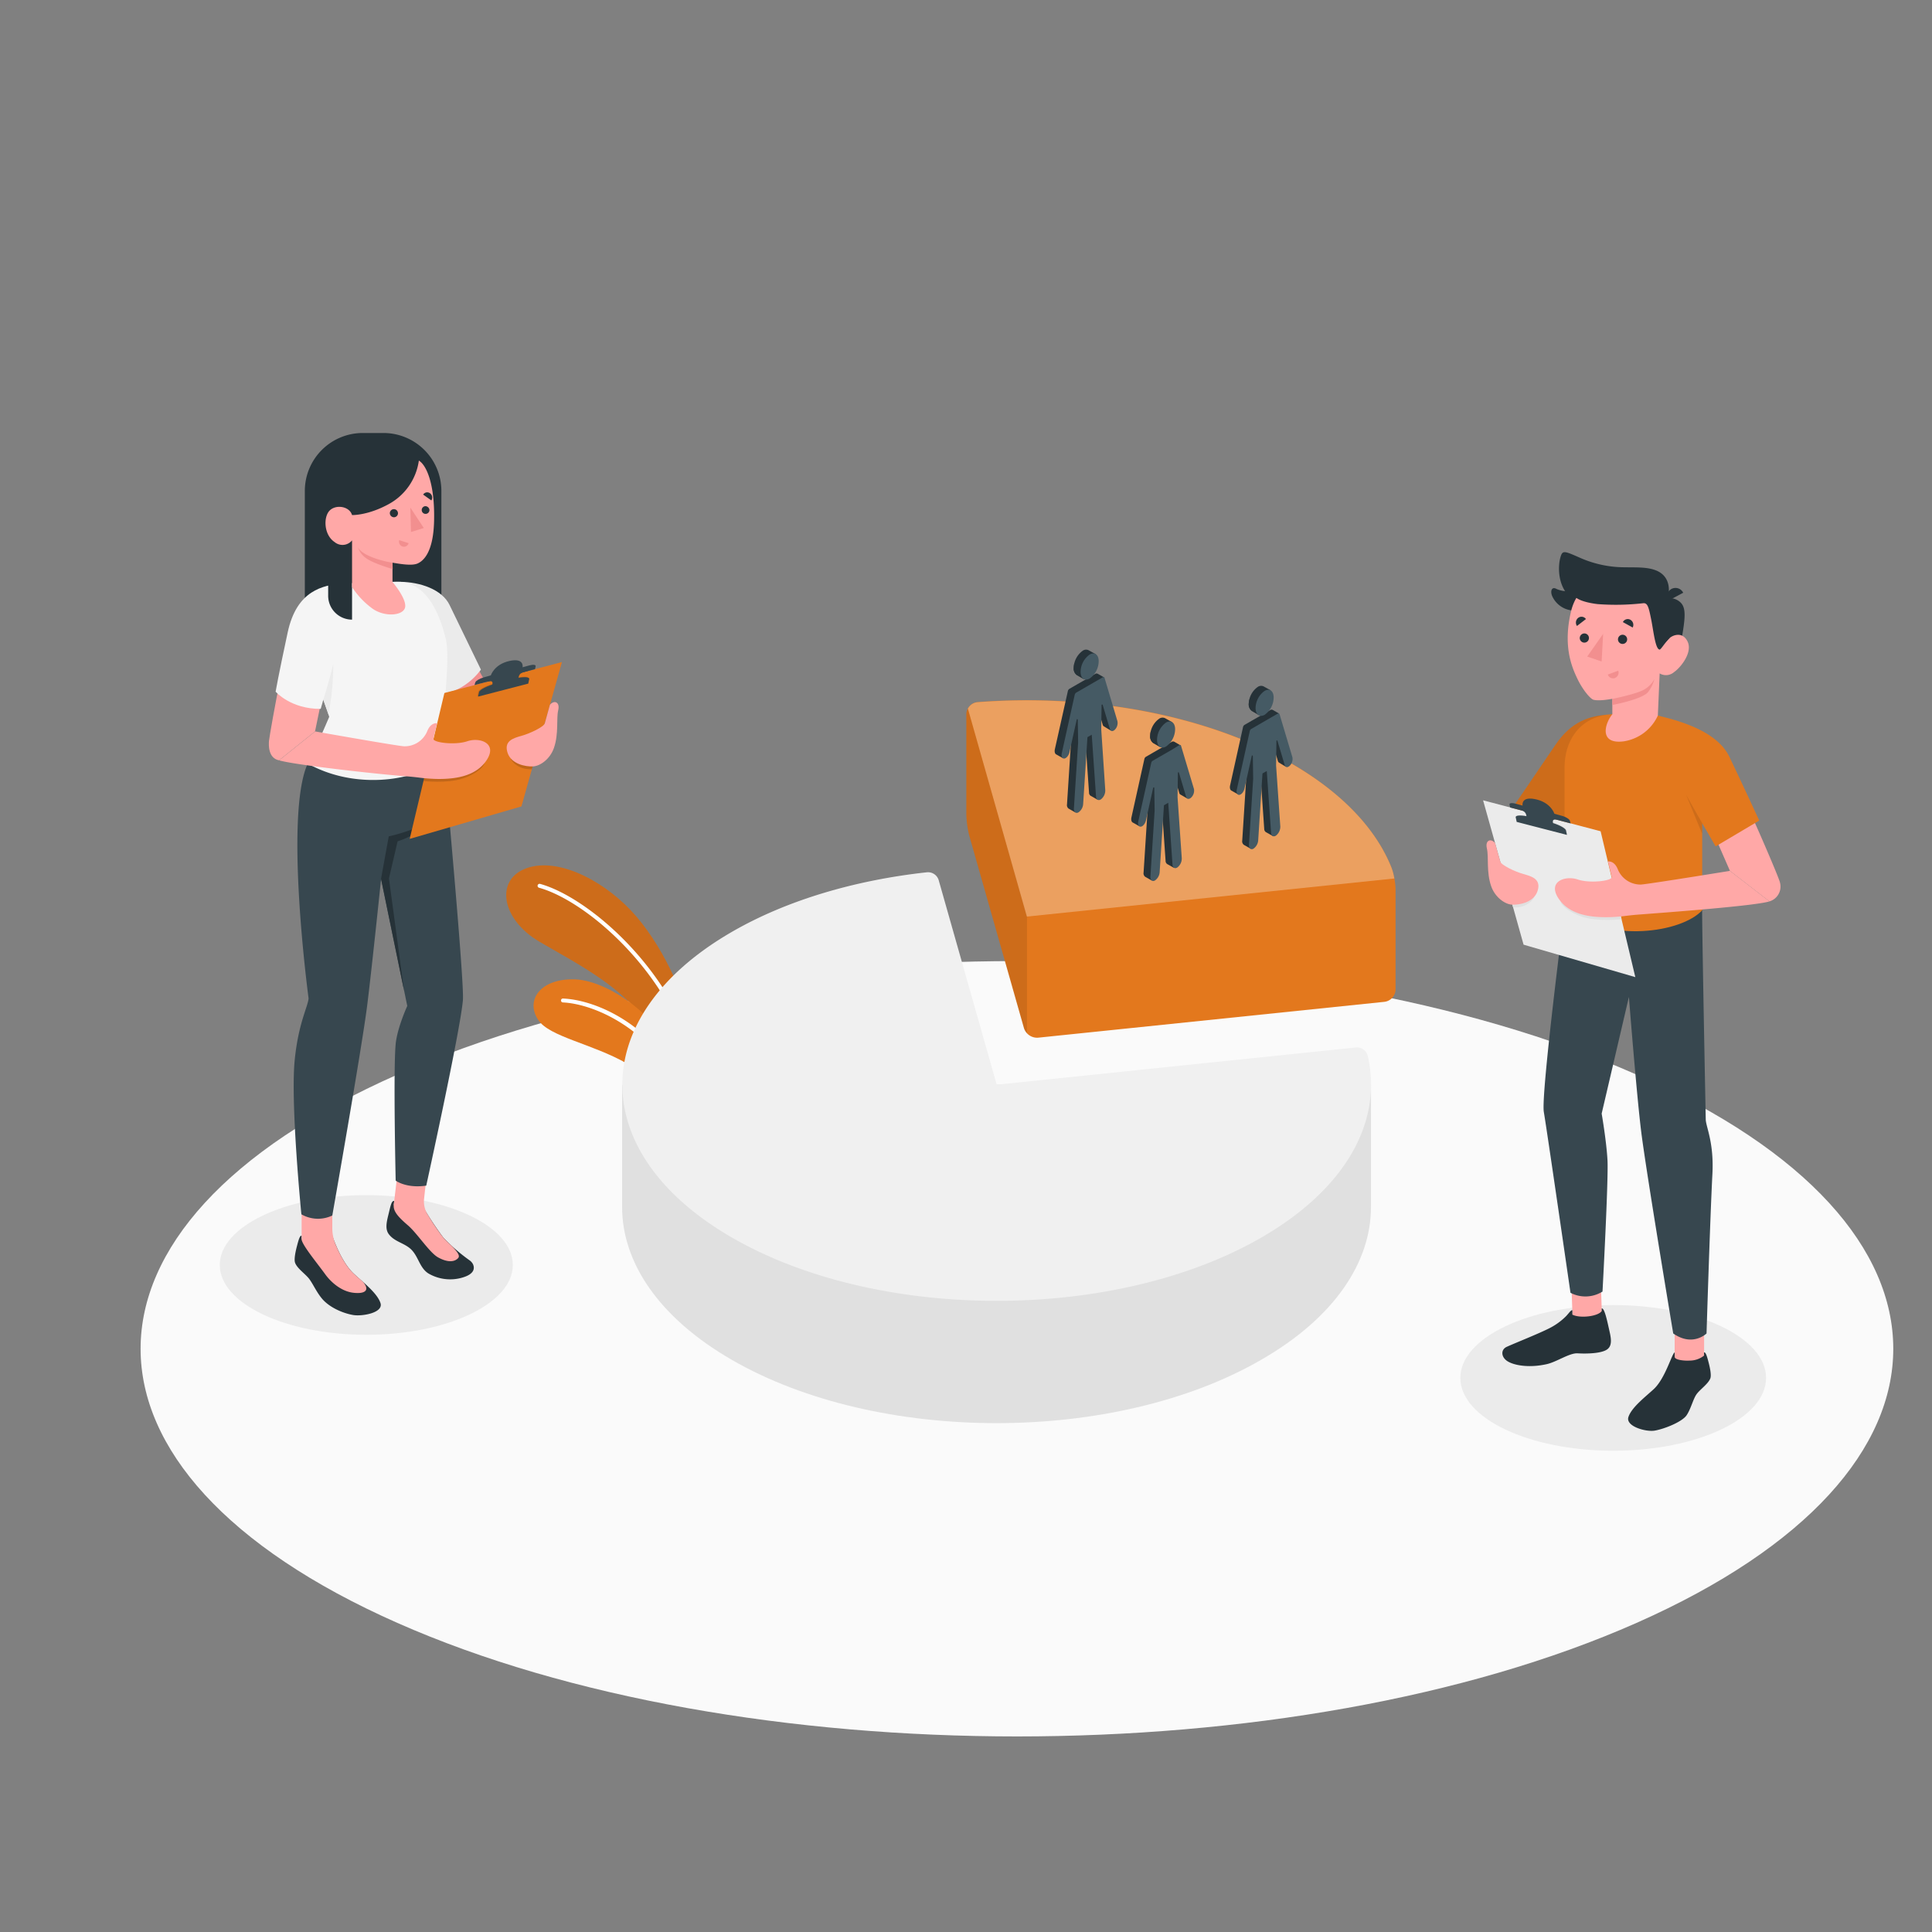 <svg xmlns="http://www.w3.org/2000/svg" viewBox="0 0 500 500"><rect x="0" y="0" width="500" height="500" fill="#808080" stroke="none"/><g id="freepik--Floor--inject-61"><path id="freepik--floor--inject-61" d="M102.82,420c88.56,39.18,232.16,39.19,320.73,0s88.57-102.7,0-141.88-232.17-39.19-320.74,0S14.25,380.84,102.82,420Z" style="fill:#fafafa"></path></g><g id="freepik--Shadow--inject-61"><ellipse id="freepik--shadow--inject-61" cx="94.8" cy="327.37" rx="37.92" ry="18.07" style="fill:#ebebeb"></ellipse><ellipse id="freepik--shadow--inject-61" cx="417.5" cy="356.6" rx="39.56" ry="18.85" style="fill:#ebebeb"></ellipse></g><g id="freepik--Plants--inject-61"><g id="freepik--plants--inject-61"><path d="M178.06,264.78c-.61-6.94-6.88-20.87-14.87-29.25s-19.88-14-27.68-10.53c-7.27,3.22-5.6,13,4.06,18.69s24,12.7,29,23.61l9.59,13.08Z" style="fill:#E3781D"></path><path d="M178.06,264.78c-.61-6.94-6.88-20.87-14.87-29.25s-19.88-14-27.68-10.53c-7.27,3.22-5.6,13,4.06,18.69s24,12.7,29,23.61l9.59,13.08Z" style="opacity:0.1"></path><path d="M179.4,274.23a.5.5,0,0,1-.49-.37c-6.72-23.28-27.56-40.85-39.4-44.11a.51.51,0,0,1,.27-1c12.07,3.32,33.29,21.18,40.11,44.81a.51.51,0,0,1-.35.63Z" style="fill:#fff"></path><path d="M177.19,289.7c-1.45-3.8-6.78-9.82-14.95-14.47-9-5.13-20.06-6.9-22.94-11.26-3.47-5.23.71-10.83,9.56-10.51s25.29,10.92,29.32,28.69Z" style="fill:#E3781D"></path><path d="M178.53,285.46a.52.52,0,0,1-.47-.3c-9-19.65-25.13-25.42-32.39-25.73a.5.5,0,0,1-.48-.53.49.49,0,0,1,.53-.48c8,.33,24.05,6.25,33.27,26.32a.51.51,0,0,1-.25.67A.54.54,0,0,1,178.53,285.46Z" style="fill:#fff"></path></g></g><g id="freepik--Chart--inject-61"><g id="freepik--Graphic--inject-61"><path d="M354.81,312.3V280.72H161v31.64h0c0,14.32,9.46,28.64,28.38,39.56,37.84,21.85,99.19,21.85,137,0C345.38,341,354.83,326.64,354.81,312.3Z" style="fill:#e0e0e0"></path><path d="M326.43,320.28c-37.84,21.84-99.19,21.84-137,0s-37.84-57.27,0-79.12c14.3-8.26,32-13.39,50.44-15.41a2.88,2.88,0,0,1,3.08,2.1l15,52.87,92.92-9.63a2.88,2.88,0,0,1,3.11,2.2C357.81,290,348.63,307.46,326.43,320.28Z" style="fill:#f0f0f0"></path><path d="M360.15,224.59c-3.93-9.87-12.57-19.25-25.89-27-22.18-12.79-52.43-18.1-81.29-15.9a3.2,3.2,0,0,0-2.88,3.14v25.87a24.76,24.76,0,0,0,.79,5.67L265,266.07a3.57,3.57,0,0,0,3.67,2.48l89.63-9.28a3.28,3.28,0,0,0,2.87-3.19V230.21A18.17,18.17,0,0,0,360.15,224.59Z" style="fill:#E3781D"></path><path d="M360.85,227.35l-95.11,9.86L250.49,183.4a3.13,3.13,0,0,1,2.48-1.66c28.86-2.2,59.11,3.11,81.29,15.9,13.32,7.7,21.95,17.07,25.89,27A14.9,14.9,0,0,1,360.85,227.35Z" style="fill:#fff;opacity:0.3"></path><path d="M250.09,184.88v25.87a24.76,24.76,0,0,0,.79,5.67L265,266.07a3.38,3.38,0,0,0,.79,1.34v-30.2L250.49,183.4A3,3,0,0,0,250.09,184.88Z" style="opacity:0.1"></path><g id="freepik--People--inject-61"><path d="M287.5,189.09l-.29-2a2.25,2.25,0,0,0,.2-1.47l-.79-2.67-.5-3.5-.5.16.08-4.32-1.58-.9a.63.63,0,0,0-.65,0l-1.71,1h0l-3.08,1.77h0l-1.89,1.09a.91.91,0,0,0-.42.57L273,193.89c-.14.64,0,1.15.31,1.33h0l1.78,1,2.09-8.63.05,3.57-1.09,17a1.13,1.13,0,0,0,.42,1.11h0l0,0h0l1.75,1,1.51-14.13-.58-.37.38-6,1.11-.64,1.11,16a.94.94,0,0,0,.45.84h0l1.77,1-.06-2.31a2.71,2.71,0,0,0,.23-1.23l-.45-6.51-.12-4.52-.2-.12-.32-4.61.11-7.27,2.13,7.16a.72.72,0,0,0,.3.42h0Z" style="fill:#263238"></path><path d="M289.18,186.6l-3.32-11.15a.31.31,0,0,0-.45-.18l-1.88,1.09h0l-3.08,1.78h0l-1.89,1.09a.91.91,0,0,0-.42.57l-3.35,15.11c-.18.84.11,1.47.66,1.4s1.15-.81,1.33-1.65l1.87-8.41a.14.14,0,0,1,.28,0l.09,5.92-1.09,17c-.06.92.43,1.41,1.09,1.11l.11-.06a2.84,2.84,0,0,0,1.19-2.15l1.11-17.29,1.11-.64,1.11,16c.06.8.58,1.13,1.2.77l.1-.06a2.93,2.93,0,0,0,1.09-2.37L285,188.77l.09-6.33a.15.15,0,0,1,.29,0l1.86,6.25c.18.63.78.68,1.33.11A2.47,2.47,0,0,0,289.18,186.6Z" style="fill:#455a64"></path><path d="M283.55,169.29l-1.8-1h0a1.48,1.48,0,0,0-1.53.11,5.6,5.6,0,0,0-2.34,4.45,2.06,2.06,0,0,0,.78,1.85h0l1.82,1.06Z" style="fill:#263238"></path><path d="M277.88,172.83a2.06,2.06,0,0,0,.78,1.85h0l1.82,1.06,1-2.1-3.44-2A5.29,5.29,0,0,0,277.88,172.83Z" style="fill:#263238"></path><path d="M282,175.6a5.6,5.6,0,0,0,2.34-4.46c0-1.71-1.05-2.49-2.34-1.74a5.55,5.55,0,0,0-2.34,4.45C279.65,175.56,280.69,176.34,282,175.6Z" style="fill:#455a64"></path><path d="M307.3,206.68l-.29-2a2.27,2.27,0,0,0,.2-1.48l-.8-2.66-.5-3.5-.49.15.07-4.31-1.58-.91a.66.66,0,0,0-.64,0l-1.72,1h0l-3.08,1.78h0l-1.88,1.09a.87.87,0,0,0-.42.57l-3.35,15.11c-.14.63,0,1.15.3,1.33h0l1.78,1,2.1-8.63.05,3.57-1.09,17a1.14,1.14,0,0,0,.41,1.12h0l1.75,1,1.5-14.12-.58-.37.39-6,1.11-.64,1.11,16a1,1,0,0,0,.44.85h0l1.78,1-.06-2.31a2.86,2.86,0,0,0,.23-1.23l-.45-6.52-.13-4.51-.19-.12-.32-4.61.1-7.27,2.14,7.15a.63.63,0,0,0,.3.42h0Z" style="fill:#263238"></path><path d="M309,204.2,305.65,193a.3.3,0,0,0-.44-.17L303.32,194h0l-3.08,1.78h0l-1.88,1.08a.88.88,0,0,0-.42.58l-3.35,15.11c-.19.84.11,1.46.66,1.39s1.14-.8,1.33-1.64l1.86-8.42a.15.15,0,0,1,.29,0l.09,5.92-1.09,17c-.06.91.43,1.41,1.09,1.11l.1-.06a2.85,2.85,0,0,0,1.2-2.15l1.11-17.3,1.11-.64,1.1,16c.06.8.59,1.13,1.2.77l.11-.07a2.92,2.92,0,0,0,1.09-2.36l-1.09-15.76.09-6.34a.14.14,0,0,1,.28,0l1.86,6.25c.19.63.79.67,1.34.11A2.5,2.5,0,0,0,309,204.2Z" style="fill:#455a64"></path><path d="M303.34,186.88l-1.8-1h0A1.51,1.51,0,0,0,300,186a5.58,5.58,0,0,0-2.34,4.45,2.06,2.06,0,0,0,.78,1.84h0l1.82,1.06Z" style="fill:#263238"></path><path d="M297.67,190.43a2.06,2.06,0,0,0,.78,1.84h0l1.82,1.06,1-2.09-3.44-2A4.77,4.77,0,0,0,297.67,190.43Z" style="fill:#263238"></path><path d="M301.78,193.19a5.58,5.58,0,0,0,2.34-4.45c0-1.71-1.05-2.49-2.34-1.75a5.6,5.6,0,0,0-2.34,4.45C299.44,193.16,300.49,193.94,301.78,193.19Z" style="fill:#455a64"></path><path d="M332.8,198.45l-.29-2a2.27,2.27,0,0,0,.2-1.48l-.8-2.66-.5-3.5-.49.15.07-4.31-1.58-.91a.66.66,0,0,0-.64,0l-1.71,1h0L324,186.49h0l-1.88,1.09a.87.87,0,0,0-.42.57l-3.35,15.11c-.14.63,0,1.14.3,1.33h0l1.78,1,2.1-8.64.05,3.57-1.09,17a1.15,1.15,0,0,0,.41,1.12h0l1.75,1,1.5-14.12-.58-.38.39-6,1.11-.63,1.11,16a1,1,0,0,0,.44.85h0l1.78,1-.06-2.3a2.74,2.74,0,0,0,.23-1.23l-.45-6.52-.13-4.51-.19-.13-.32-4.6.1-7.28,2.14,7.16a.69.69,0,0,0,.3.42h0Z" style="fill:#263238"></path><path d="M334.48,196l-3.33-11.16a.3.3,0,0,0-.44-.17l-1.89,1.09h0l-3.08,1.78h0l-1.88,1.09a.9.9,0,0,0-.42.57l-3.35,15.11c-.19.84.11,1.47.66,1.4s1.15-.81,1.33-1.65l1.87-8.41a.14.14,0,0,1,.28,0l.09,5.92-1.09,17c-.06.91.43,1.41,1.09,1.11l.1-.06a2.89,2.89,0,0,0,1.2-2.15l1.11-17.3,1.11-.64,1.11,16c.05.8.58,1.12,1.19.77l.11-.07a2.93,2.93,0,0,0,1.09-2.37l-1.09-15.75.09-6.34a.14.14,0,0,1,.28,0l1.87,6.26c.18.62.78.67,1.33.11A2.51,2.51,0,0,0,334.48,196Z" style="fill:#455a64"></path><path d="M328.85,178.65l-1.81-1h0a1.51,1.51,0,0,0-1.53.12,5.57,5.57,0,0,0-2.34,4.45A2.06,2.06,0,0,0,324,184h0l1.82,1.06Z" style="fill:#263238"></path><path d="M323.17,182.2A2.06,2.06,0,0,0,324,184h0l1.82,1.06,1-2.09-3.44-2A4.71,4.71,0,0,0,323.17,182.2Z" style="fill:#263238"></path><path d="M327.28,185a5.57,5.57,0,0,0,2.34-4.45c0-1.71-1-2.5-2.34-1.75a5.6,5.6,0,0,0-2.34,4.45C324.94,184.92,326,185.71,327.28,185Z" style="fill:#455a64"></path></g></g></g><g id="freepik--character-2--inject-61"><rect x="433.4" y="343.8" width="7.62" height="11.09" style="fill:#ffa8a7"></rect><rect x="406.8" y="330.2" width="7.62" height="11.09" transform="translate(-11.3 14.31) rotate(-1.97)" style="fill:#ffa8a7"></rect><path d="M440.51,235.54c0,7.27.94,54.31.94,54.31.18,2.1,2.14,6,1.72,14-.58,10.92-1.52,41.25-1.52,41.25s-3.57,3.54-8.62,0c0,0-6.89-41.21-8.26-52-1.19-9.44-3.21-35.09-3.21-35.09l-7.05,30.19s1.24,7.1,1.51,12.11-1.29,33.94-1.29,33.94a8.32,8.32,0,0,1-8.29.32s-6.12-42.28-6.9-46.8,5.35-52.19,5.35-52.19Z" style="fill:#37474f"></path><path d="M433.4,351.13V350c-.73.32-2.43,6.78-5.45,9.54-2.4,2.19-5.68,4.72-6.51,7.16s4.56,3.94,6.81,3.54c2.61-.46,7.13-2.29,8.26-4s1.67-4.21,2.59-5.46,3-2.64,3.54-4.08c.28-.79-.05-2.53-.43-4s-.74-2.82-1.2-2.7v.83a6,6,0,0,1-3.81,1.29C436.09,352.2,433.39,352,433.4,351.13Z" style="fill:#263238"></path><path d="M406.92,339.07c-.4,0-.72.57-1.59,1.52a16.74,16.74,0,0,1-4.48,3.22c-2.85,1.43-8.4,3.62-10.91,4.75-1.56.71-1.49,2.6.13,3.68s5.53,1.86,10.23.8c2.56-.57,5.89-2.93,8-2.8s6.05.09,7.61-1,.93-3.36.49-5.33c-.48-2.15-1.17-5.44-1.88-5.29l0,.68c-.92,1.38-5.58,1.95-7.59.93Z" style="fill:#263238"></path><path d="M460.66,228.42c-.17-1-4.92-12-6.87-16.31l-9.86,4.62,3.78,8.65,10.22,7.9A4,4,0,0,0,460.66,228.42Z" style="fill:#ffa8a7"></path><path d="M416.1,184.94c-4.71.38-9.41,1.67-13.62,7.92s-11.58,17-11.58,17l13.88,4.4Z" style="fill:#E3781D"></path><path d="M416.1,184.94c-4.71.38-9.41,1.67-13.62,7.92s-11.58,17-11.58,17l13.88,4.4Z" style="opacity:0.1"></path><path d="M429.05,185.18c6.83,1.64,15.49,4.4,18.52,10.69s7.72,16.49,7.72,16.49L444,219.05l-3.47-6v22.53c-5.34,5.81-24,8.52-35.62,0V198.42c0-5.93,3.3-13.06,12.4-13.59Z" style="fill:#E3781D"></path><path d="M440.51,213s-3.42-5.94-4.16-7.37l4.16,10.15Z" style="opacity:0.1"></path><path d="M431.61,154.82A4.07,4.07,0,0,1,435,156c1.44,1.48,1.14,4.21,0,10.48l-4.46.51Z" style="fill:#263238"></path><path d="M405.62,153a6.91,6.91,0,0,1-2.78-.57c-1.37-.79-1.73.77-1,2.12A6.36,6.36,0,0,0,407,158c0-.19,1.28-3.48,1.28-3.48Z" style="fill:#263238"></path><path d="M429.52,167c.66.4,1.61-.87,2.42-1.73s3.48-2,4.81.78-1.72,6.65-3.52,7.9a3.18,3.18,0,0,1-3.71.33l-.47,10.91a11.65,11.65,0,0,1-8.78,6.66c-6.4.87-5.09-4.42-3-7v-4s-3.31.66-4.87.25c-.84-.23-2.83-2.64-4.12-5.33-1.44-3-3.85-8.41-1.71-17.5,2.3-9.77,12.79-10.07,19-6.13S429.52,167,429.52,167Z" style="fill:#ffa8a7"></path><path d="M429.52,168.11c.33,0,1.6-2.1,2.42-2.85,1.14-1-.33-10.44-.33-10.44s1.16-3.57-1.1-5.93-6.63-2-9.82-2.08a28.61,28.61,0,0,1-11.43-2.3c-4.54-2-4.88-2.2-5.44-.21s-.78,6.56,1.93,9.62l2.26.83s1.21,1.08,5.45,1.59a62.53,62.53,0,0,0,11.73-.22c1.23-.17,1.49,1,2.15,4.27C427.92,163.25,428.4,168.08,429.52,168.11Z" style="fill:#263238"></path><path d="M431.61,155.55l4-2.15a2.22,2.22,0,0,0-3-1A2.38,2.38,0,0,0,431.61,155.55Z" style="fill:#263238"></path><path d="M417.3,180.87s5.93-1.2,8-2.3a6.78,6.78,0,0,0,2.86-2.84,9.27,9.27,0,0,1-1.62,3.35c-1.52,1.94-9.25,3.36-9.25,3.36Z" style="fill:#f28f8f"></path><path d="M418.73,165.51a1.19,1.19,0,1,0,1.18-1.24A1.21,1.21,0,0,0,418.73,165.51Z" style="fill:#263238"></path><path d="M420,161l2.54,1.4a1.52,1.52,0,0,0-.59-2A1.41,1.41,0,0,0,420,161Z" style="fill:#263238"></path><path d="M418.81,173.57l-2.71,1a1.42,1.42,0,0,0,1.84.9A1.52,1.52,0,0,0,418.81,173.57Z" style="fill:#f28f8f"></path><path d="M408.12,162l2.32-1.79a1.4,1.4,0,0,0-2-.31A1.55,1.55,0,0,0,408.12,162Z" style="fill:#263238"></path><path d="M408.84,165.17a1.19,1.19,0,1,0,1.19-1.24A1.21,1.21,0,0,0,408.84,165.17Z" style="fill:#263238"></path><polygon points="414.89 164.04 414.5 171.19 410.77 169.92 414.89 164.04" style="fill:#f28f8f"></polygon><polygon points="383.82 207.12 414.24 215.13 423.22 252.88 394.3 244.48 383.82 207.12" style="fill:#ebebeb"></polygon><path d="M397.08,232.1c-.28.77-1.94,2.91-5.48,2.74l-.44-1.56Z" style="fill:#e0e0e0"></path><path d="M403.88,233.28c.14,1,2.2,2.87,5.7,4,4,1.32,10.09.62,10.09.62l-.55-1.88Z" style="fill:#e0e0e0"></path><path d="M392.73,212.59l-.25-1.16c-.14-.64,1.64-.67,4-.06l4.49,1.16c2.34.61,4.35,1.62,4.48,2.26l.26,1.16Z" style="fill:#e0e0e0"></path><path d="M401.9,213c0-.07,0-.13,0-.19-.1-.54.13-.87,1.15-.61l3.44.9-.22-.72c-.12-.4-1.07-1-2.12-1.26l-1.89-.54s-.86-2.85-4.8-3.72-3.41,1.63-3.41,1.63l-1.78-.49c-1-.27-1.7-.17-1.61.23l.17.75,3.06.8A1.51,1.51,0,0,1,395,211a1.89,1.89,0,0,1,.05.23c-1.71-.31-2.9-.21-2.78.32l.25,1.16,13,3.36-.25-1.16C405.13,214.37,403.72,213.58,401.9,213Z" style="fill:#37474f"></path><path d="M457.93,233.28l-10.22-7.9s-20.61,3.35-23,3.54a6.33,6.33,0,0,1-6-3.89c-.92-2.38-2.55-2.08-2.55-2.08l.95,4c.22,1-5.58,1.75-8.79.66s-7.88.5-5,4.88,8.49,4.88,12.39,4.88a39.71,39.71,0,0,0,4.87-.32c1.26-.16,2.52-.29,3.78-.38C432.29,236.07,454.3,234.42,457.93,233.28Z" style="fill:#ffa8a7"></path><path d="M386.92,218.16l1.35,4.81c.26.93,3.79,2.61,6,3.23s4.68,1.34,3.62,4.47c-1,2.88-4.65,3.54-6.52,3.46s-4.44-1.88-5.45-4.76c-1.29-3.68-.6-7.62-1.11-9.77S385.8,216.88,386.92,218.16Z" style="fill:#ffa8a7"></path></g><g id="freepik--character-1--inject-61"><path d="M93.85,112.06h5.38a15,15,0,0,1,15,15v38.11a0,0,0,0,1,0,0H78.89a0,0,0,0,1,0,0V127A15,15,0,0,1,93.85,112.06Z" style="fill:#263238"></path><path d="M114.71,320.26a47.06,47.06,0,0,0,6.74,5.86,2.84,2.84,0,0,1,.93,1c.32.66.81,2.3-2.2,3.35a11.17,11.17,0,0,1-9.29-.89c-2.47-1.55-2.59-4.77-4.92-6.61-1.73-1.36-3.89-1.71-5.28-3.48-1-1.24-.72-2.89-.22-4.93.56-2.23.81-3.91,1.55-3.74l-.12,1c.92,1.47,5.68,1.9,7.8.89A87.42,87.42,0,0,0,114.71,320.26Z" style="fill:#263238"></path><path d="M116.8,322.34v0c-.71-.65-1.42-1.33-2.09-2.06a60.35,60.35,0,0,1-3.89-5.74,6.5,6.5,0,0,1-1.09-4.1l.6-5.49-7.55-.53-.88,7.4h0c-.18,1.68,1.2,3.17,3.66,5.29s5.58,7.05,7.8,8.29,3.82,1.2,4.76.57S119.2,324.79,116.8,322.34Z" style="fill:#ffa8a7"></path><path d="M86,320.93V319.8c.45,1.33,2.52,7.06,5.67,9.93,2.5,2.29,5.92,4.92,6.79,7.47s-4.76,3.53-7.09,3.12c-2.72-.48-6.24-2-8.15-4.37-1.35-1.66-2.2-3.62-3.16-4.92s-3.18-2.75-3.7-4.25c-.28-.83.06-2.64.46-4.17s.76-2.94,1.24-2.81v.86A6.23,6.23,0,0,0,82,322C83.19,322.05,86,321.82,86,320.93Z" style="fill:#263238"></path><path d="M93.94,331.74c-.78-.69-1.56-1.37-2.27-2-2.2-2-3.88-5.41-4.84-7.73a10.85,10.85,0,0,1-.83-4.17v-4.53H78.06v7.37h0v.19l0,0c.38,1.65,4,6,6.1,8.9,1.38,1.92,4,4.36,7.17,4.78C94.35,334.94,95.88,334,93.94,331.74Z" style="fill:#ffa8a7"></path><path d="M79.64,197.61c-6.15,13.44.22,60.77.22,60.77-.18,2.18-2.67,6.47-3.6,16.07C75.16,285.78,78,314.26,78,314.26a8.58,8.58,0,0,0,8,.31s7.56-42.88,9-54.15c1.24-9.84,3.63-33,3.63-33l6.77,32.92s-2.6,5.66-3,9.86c-.64,6.63,0,35.34,0,35.34s2.71,2.07,7.91,1.3c0,0,8.8-40,9.49-48,.42-4.77-5-63.22-5-63.22Z" style="fill:#37474f"></path><path d="M98.61,227.45l2-11s8.45-1.75,12.29-5.36a21.86,21.86,0,0,1-10,6.64l-2.24,9.61,3.92,29.09Z" style="fill:#263238"></path><path d="M69.61,191.77c.07-.88,1.72-10.29,2.85-15.56l11.07,3.39-2,9.69-9.32,7.48C69.32,196.19,69.55,192.65,69.61,191.77Z" style="fill:#ffa8a7"></path><polygon points="123.11 171.93 128.34 181.52 120.2 188.49 112.75 176.68 123.11 171.93" style="fill:#f28f8f"></polygon><path d="M103.49,150.57c5.19.05,10.9,1.94,12.86,6s8.11,16.73,8.11,16.73-4.59,6.71-11.86,6.24Z" style="fill:#ebebeb"></path><path d="M90.49,150.93h0a15.56,15.56,0,0,0-10.41,8.52,13.48,13.48,0,0,0-.37,10.16l5.49,15.9s-2.57,6.22-5.56,12.1c13.79,7.7,31,3.65,35.16-2,.18-1.19-.06-6.56.28-12.67.35-6.52,1.25-13.88.22-17.9-1.9-7.48-5.46-14.5-12.55-14.5Z" style="fill:#f5f5f5"></path><path d="M88.44,150.93c-4.7.66-11.62,1.61-14,12.8C72,175.07,71.33,179,71.33,179s3.86,4.5,11.67,4.46l2.43-8.6Z" style="fill:#f5f5f5"></path><path d="M83.67,181.09s1.6-5.06,2.56-9.16A62.8,62.8,0,0,1,85,184.79Z" style="fill:#ebebeb"></path><path d="M91.11,160.36h0a6.18,6.18,0,0,1-6.18-6.17v-18h6.18Z" style="fill:#263238"></path><path d="M108.4,119.2c1.86,1.1,4.17,5.79,3.94,15.62-.19,8.33-2.89,10.39-4.25,11s-4,.23-6.51-.2v5s3.51,4.09,3.29,6.38-5.07,2.83-8.36.59a21.3,21.3,0,0,1-5.4-5.65V139.85a3.19,3.19,0,0,1-4.52.43c-2.81-1.87-2.92-6.48-1.29-8.14s5.15-1.13,5.81,1.16c0,0,4.06.14,9.46-2.82A15.21,15.21,0,0,0,108.4,119.2Z" style="fill:#ffa8a7"></path><path d="M103,132.73a1.07,1.07,0,0,1-1,1.14,1.09,1.09,0,0,1-1.11-1,1.05,1.05,0,1,1,2.1-.1Z" style="fill:#263238"></path><path d="M103.32,139.79l2.43.78a1.24,1.24,0,0,1-1.58.87A1.33,1.33,0,0,1,103.32,139.79Z" style="fill:#f28f8f"></path><path d="M111.63,129.51,109.51,128a1.24,1.24,0,0,1,1.76-.36A1.37,1.37,0,0,1,111.63,129.51Z" style="fill:#263238"></path><path d="M111.14,132a1,1,0,1,1-1.1-1A1.07,1.07,0,0,1,111.14,132Z" style="fill:#263238"></path><polygon points="106.2 131.37 106.36 137.68 109.68 136.65 106.2 131.37" style="fill:#f28f8f"></polygon><path d="M101.58,145.61c-2.68-.35-8.2-1.93-9-4.11a5.59,5.59,0,0,0,1.93,2.78c1.64,1.41,7.12,3,7.12,3Z" style="fill:#f28f8f"></path><polygon points="145.43 171.34 115.01 179.35 106.03 217.1 134.95 208.7 145.43 171.34" style="fill:#E3781D"></polygon><path d="M132.17,196.32c.28.77,1.94,2.91,5.48,2.74l.44-1.56Z" style="opacity:0.15"></path><path d="M125.37,197.5c-.13,1-2.2,2.87-5.7,4-4,1.32-10.08.62-10.08.62l.54-1.88Z" style="opacity:0.15"></path><path d="M136.52,176.81s.12-.52.25-1.16-1.64-.67-4-.06l-4.48,1.16c-2.35.61-4.35,1.62-4.49,2.26l-.25,1.16Z" style="opacity:0.15"></path><path d="M138.63,172.43c.09-.4-.63-.5-1.61-.23l-1.78.49s.53-2.51-3.41-1.63-4.8,3.72-4.8,3.72l-1.89.54c-1,.3-2,.86-2.12,1.26l-.22.72,15.66-4.12Z" style="fill:#37474f"></path><path d="M136.47,173.69c-1.43.34-2,.53-2.24,1.52s-.35,2-.35,2L127,179s.33-1.43.44-2-.13-.89-1.23-.6l-.1-.44,10.87-2.77Z" style="fill:#37474f"></path><path d="M136.71,176.92l.25-1.16c.14-.64-1.64-.67-4-.06l-4.49,1.16c-2.34.61-4.35,1.62-4.48,2.26l-.26,1.16Z" style="fill:#37474f"></path><path d="M72.24,196.77l9.32-7.48s20.59,3.66,23,3.85a6.32,6.32,0,0,0,6-3.89c.93-2.38,2.55-2.08,2.55-2.08s-.72,3-.94,4,5.57,1.75,8.78.66,7.88.5,5,4.88-8.49,4.88-12.39,4.89a42.21,42.21,0,0,1-4.87-.33c-1.26-.16-2.52-.29-3.78-.38C97,200.29,75.87,197.9,72.24,196.77Z" style="fill:#ffa8a7"></path><path d="M142.33,182.38,141,187.19c-.26.93-3.79,2.61-6,3.23s-4.68,1.34-3.62,4.47c1,2.88,4.65,3.54,6.53,3.46s4.43-1.88,5.44-4.76c1.29-3.68.6-7.61,1.11-9.77S143.45,181.1,142.33,182.38Z" style="fill:#ffa8a7"></path></g></svg>